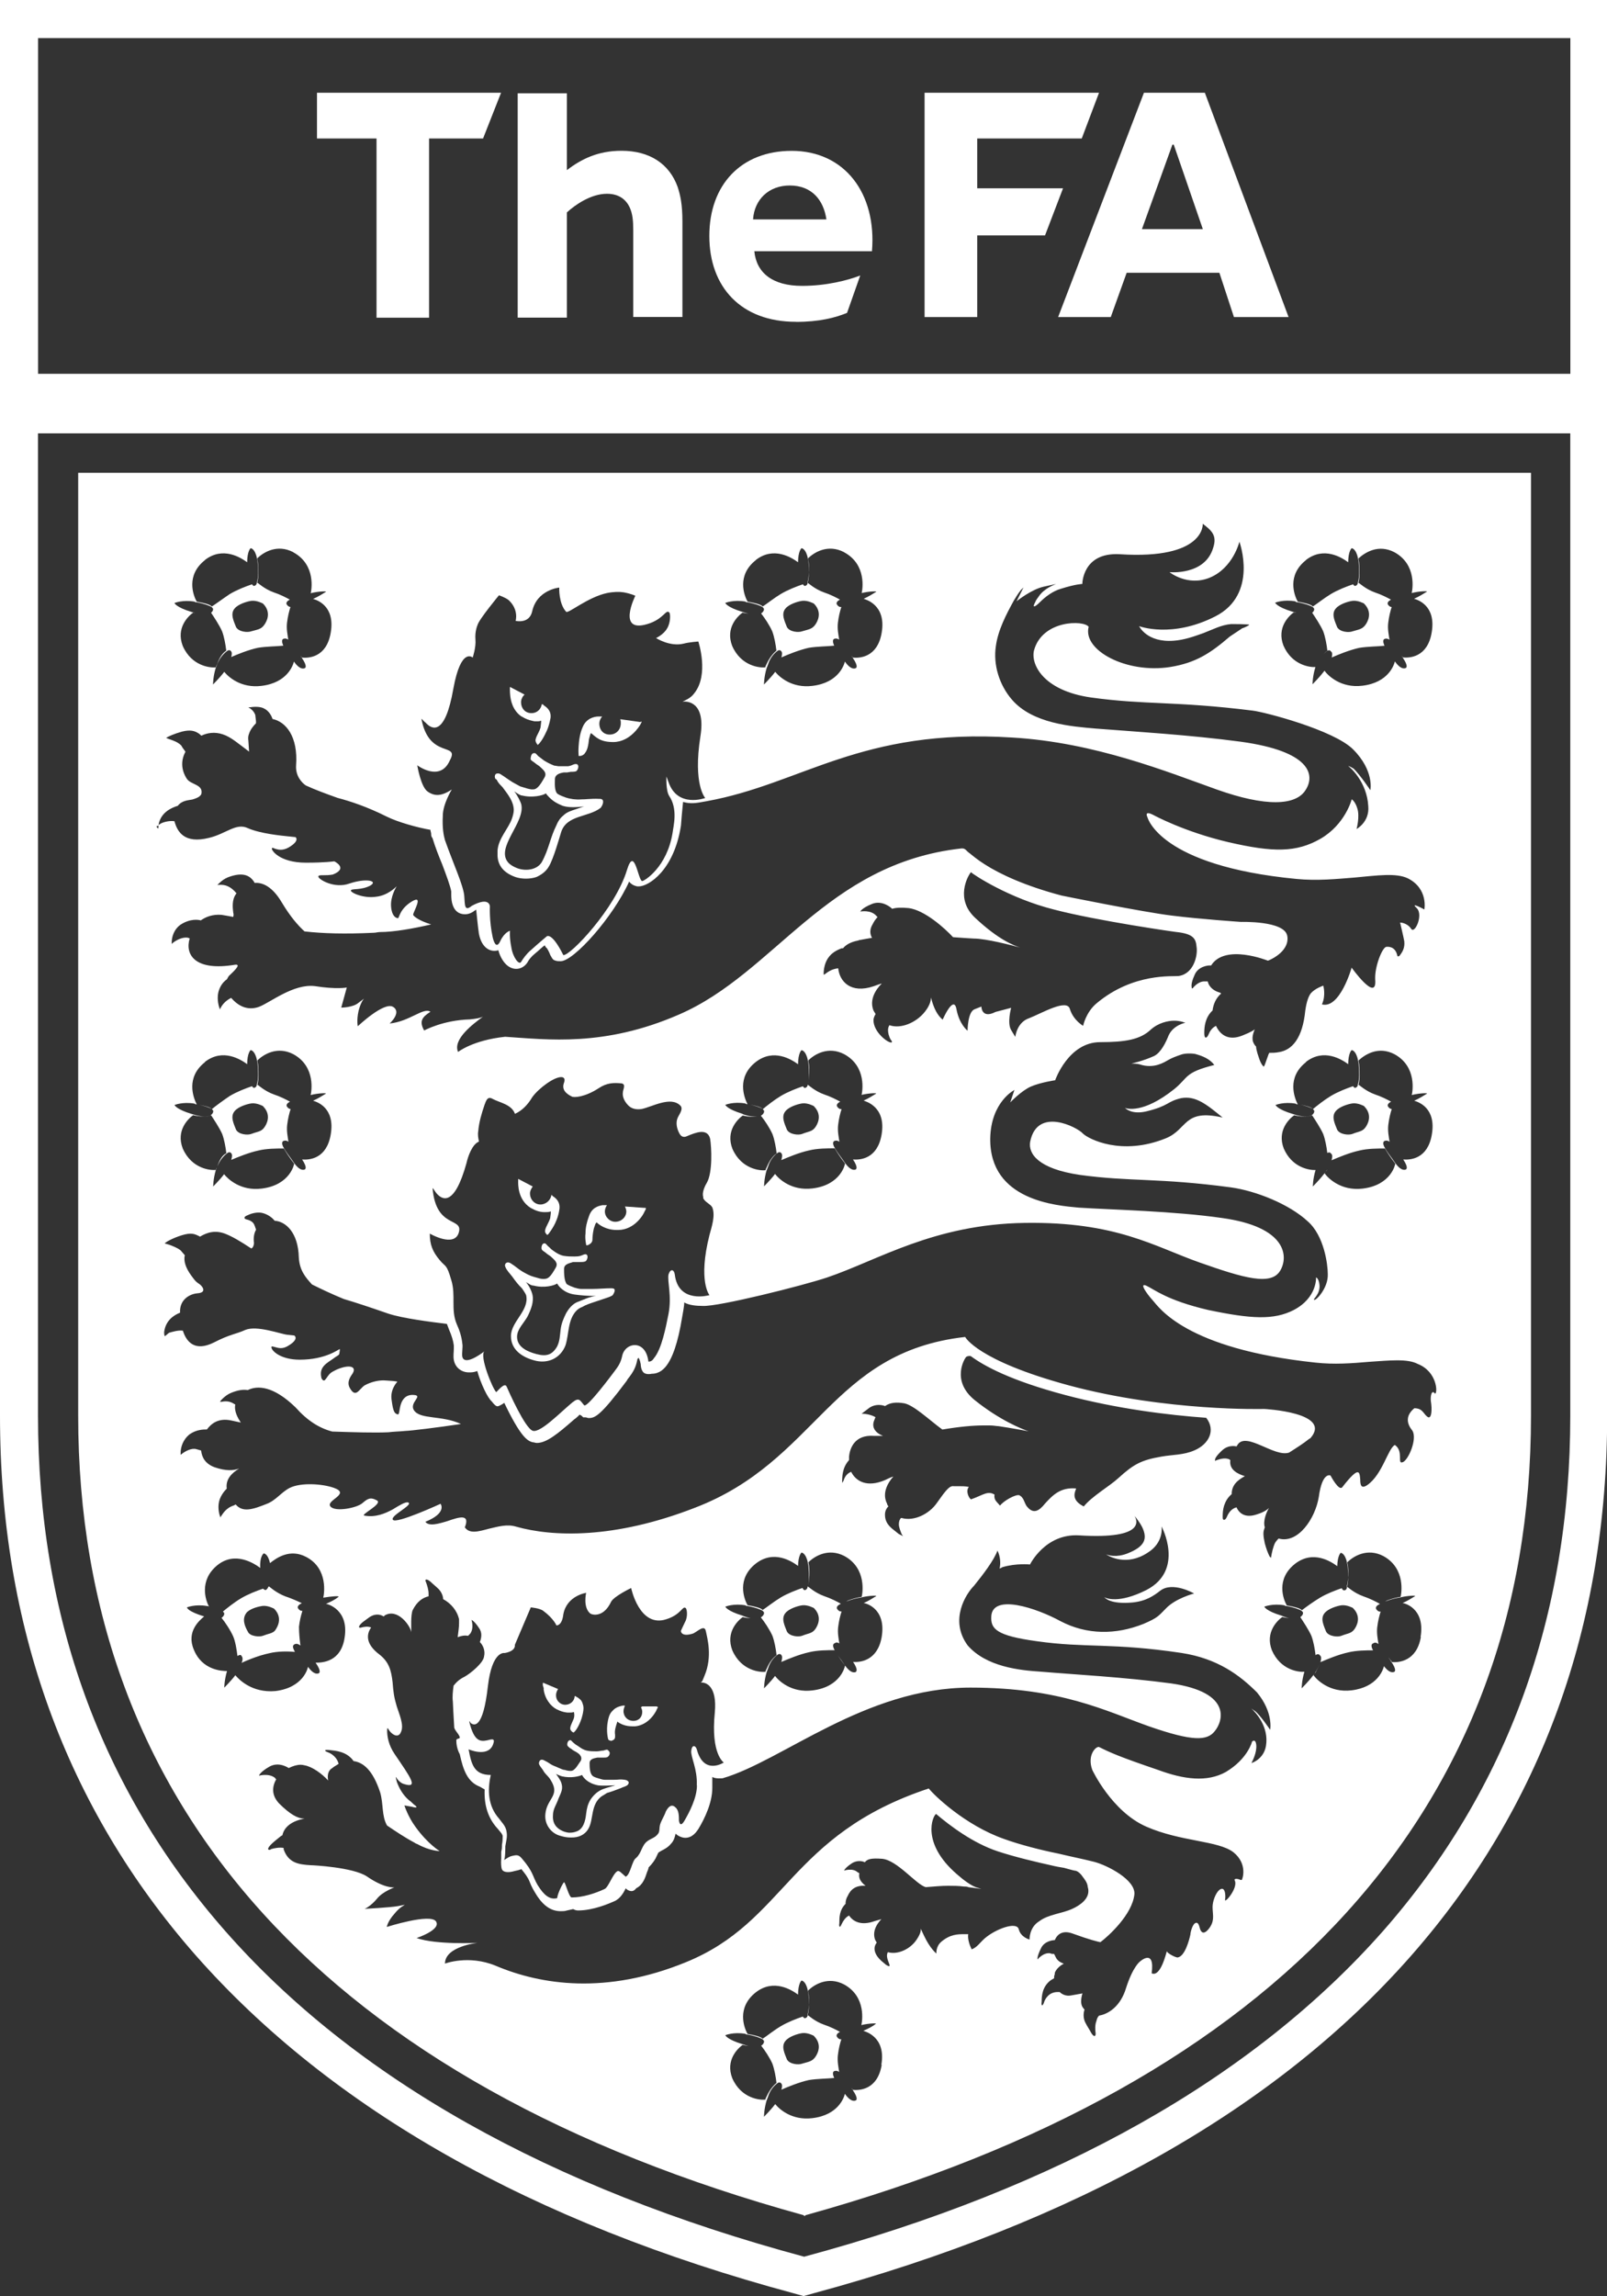 <svg xmlns="http://www.w3.org/2000/svg" id="Layer_2" data-name="Layer 2" viewBox="0 0 200 285.7"><rect x="0" y="0" width="200" height="285.7" fill="#333333" stroke="none"/><defs><style> .cls-1 { fill: #fff; } </style></defs><g id="Layer_1-2" data-name="Layer 1"><g><path class="cls-1" d="M66.06,150.3c.6.34,1.12.52,1.72.52.26,0,.52,0,.78-.09,0,.34-.09.78-.09.86-.17.52-.52,1.03-.6,1.38-.17.43.26.69.26.69l.17-.17c.17-.26,1.03-1.29,1.29-2.84.17-.78-.09-1.38-.78-1.81l-.09-.09-.09-.09c-.09.69-.69,1.21-1.38,1.21s-1.29-.6-1.29-1.38c0-.34.17-.6.34-.86l-1.64-.86-.17-.09v.34c0,.26-.09,2.24,1.55,3.27Z"></path><path class="cls-1" d="M76.14,160.29c-.86,0-1.64.09-2.5.09h-1.29c-.26,0-.6-.09-.86-.17-.26-.09-.69-.26-.95-.43-.34-.43-.34-1.38-.34-1.89,0-.6.6-.69,1.12-.86h.86c.17,0,.52,0,.69-.09.17-.09.43-.69.09-.86-.17-.09-.43.09-.69.17s-.52.09-.78.09c-.43,0-.86,0-1.38-.09-.43-.09-.86-.34-1.21-.6-.26-.17-.43-.34-.6-.52-.17-.09-.34-.43-.52-.43-.43,0-.43.69-.34.78.09.17.34.26.52.43.17.17.52.34.69.52.34.34.86.69.52,1.29-.26.43-.69,1.29-1.21,1.38-.34.09-.78,0-1.03-.09-.34-.09-.6-.17-.86-.26-.43-.17-.69-.34-1.03-.52-.69-.43-.78-.6-1.46-1.03-.52-.34-.86.09-.69.43.17.43.52.78.86,1.21.43.6.69.95,1.21,1.46,0,0,.43.6.52.86.43,1.89-1.89,3.27-1.89,5.08,0,1.64,1.29,2.58,2.84,3.01,1.72.52,3.36-.26,3.96-1.89.43-1.38.26-3.19,1.38-4.31.17-.17.43-.34.69-.43.43-.26.95-.43,1.46-.6.52-.17,1.03-.34,1.55-.52.26-.09.52-.17.78-.34.17-.26.52-.86-.09-.86ZM72.7,161.67c-.26.09-.6.26-.86.34-.6.26-1.03.78-1.38,1.38-.34.69-.6,1.29-.69,2.07-.09.69-.09,1.38-.43,2.07-.6,1.03-1.29,1.29-2.58.95-1.29-.34-2.41-.95-2.41-2.15,0-.95.86-1.72,1.29-2.5.43-.86.86-1.89.6-2.84-.09-.34-.34-.95-.78-1.46.34.17.6.43.95.43,1.29.34,2.58,0,2.93-.26.17.34.86,1.21,2.24,1.38.69.09,1.46.17,2.58.17-.69.09-1.29.34-1.46.43Z"></path><path class="cls-1" d="M77.78,150.13c.09.17.17.43.17.6,0,.69-.6,1.29-1.38,1.29-.69,0-1.29-.6-1.29-1.29,0-.26.09-.52.26-.78h-.52c-.6.09-1.38.34-1.72,1.38-.26.69-.43,1.38-.43,2.15-.09.69.09,1.38.09,1.46h.17c.43-.17.6-.43.6-.69,0-.43.09-1.21.26-1.64.09-.26.09-.34.26-.52.34.34,1.21.95,2.5.95h.17c2.07,0,3.19-1.98,3.27-2.24l.09-.17.09-.17v-.17h-.17l-2.41-.17Z"></path><polygon class="cls-1" points="46.86 39.53 53.4 39.53 53.4 17.23 60.12 17.23 62.36 11.54 39.45 11.54 39.45 11.63 39.45 17.23 46.86 17.23 46.86 39.53"></polygon><path class="cls-1" d="M70.54,26.44c1.03-.95,3.01-2.33,5-2.33,1.55,0,2.41.78,2.84,1.72.34.78.43,1.55.43,2.84v10.77h6.12v-11.89c0-2.15-.26-3.27-.6-4.31-1.03-2.84-3.45-4.48-6.98-4.48-2.93,0-5,1.03-6.8,2.41v-9.56h-6.12v27.91h6.12v-13.09Z"></path><polygon class="cls-1" points="121.62 29.29 130.06 29.29 132.3 23.43 121.62 23.43 121.62 17.23 134.63 17.23 136.78 11.54 115.07 11.54 115.07 39.45 121.62 39.45 121.62 29.29"></polygon><path class="cls-1" d="M99.05,40.05c2.93,0,4.91-.52,6.37-1.12l1.64-4.65c-1.55.6-4.22,1.29-7.24,1.29-3.7,0-5.68-1.64-5.94-4.31h14.64c.6-7.15-3.36-12.49-9.99-12.49-6.29,0-10.25,4.22-10.25,10.59s3.96,10.68,10.77,10.68ZM98.28,23.08c2.76,0,4.22,1.81,4.57,4.22h-9.13c.17-2.5,1.98-4.22,4.57-4.22Z"></path><path class="cls-1" d="M138.24,39.45l1.98-5.51h11.54l1.81,5.51h6.8l-10.42-27.91h-7.58l-10.68,27.91h6.55ZM145.91,18h.17l3.62,10.51h-7.58l3.79-10.51Z"></path><path class="cls-1" d="M0,0v176.14c0,26.18,8.18,48.75,24.38,67.18,16.8,19.04,41.77,33.25,74.42,42.03l1.21.34,1.21-.34c32.56-8.79,57.62-22.91,74.42-42.03,16.19-18.43,24.38-41.09,24.38-67.18V0H0ZM195.43,176.14c0,24.98-7.84,46.51-23.26,64.08-16.19,18.35-40.4,32.04-72.09,40.57-31.7-8.53-55.99-22.22-72.09-40.57-15.42-17.57-23.26-39.1-23.26-64.08V53.92h190.7v122.22ZM195.43,46.51H4.74V4.74h190.7v41.77Z"></path><path class="cls-1" d="M163.39,137.98c-.26-.26-.95-.43-1.89-.6.95.17,1.63.43,1.89.6Z"></path><path class="cls-1" d="M165.17,145.54c-.05.07-.09.13-.14.2,0,0-.02.03-.03.04.04-.05.08-.09.11-.12.02-.03.04-.08.06-.11Z"></path><path class="cls-1" d="M37.55,81.83c0-.09-.09-.17-.17-.26.09.09.09.17.17.26Z"></path><path class="cls-1" d="M26.87,145.56c.06-.12.08-.2.11-.3-.06.12-.11.23-.11.3Z"></path><path class="cls-1" d="M174.59,81.83c0-.09-.09-.17-.17-.26.09.09.09.17.17.26Z"></path><path class="cls-1" d="M106.12,81.83c0-.09-.09-.17-.17-.26.09.09.09.17.17.26Z"></path><path class="cls-1" d="M64.94,89.15c.12.08.24.15.37.21,0,0,.03.02.03.02.4.19.82.3,1.19.37.04,0,.09,0,.13,0,.1,0,.2,0,.3,0,.13,0,.26-.03.39-.08v.03c0,.05,0,.09,0,.15-.02.3-.08.62-.08.69-.06.2-.14.39-.22.55-.07.15-.14.28-.21.42-.08.16-.15.33-.18.49-.02.07-.02.14,0,.2.04.27.27.49.27.49l.17-.17c.09-.09.33-.39.58-.85.03-.06.07-.13.11-.21.04-.08.09-.16.12-.25.16-.3.3-.65.41-1.04h0c.06-.22.12-.43.16-.66.03-.11.05-.23.05-.34v-.03c.02-.53-.26-1.01-.83-1.36l-.09-.09-.09-.09s0,.04-.02.07l-.07-.07c-.08.63-.59,1.11-1.21,1.13-.03,0-.05,0-.09,0-.74,0-1.25-.55-1.28-1.28,0-.03,0-.06,0-.09,0-.16.03-.33.11-.48.04-.11.1-.22.19-.31,0-.02,0-.03.03-.03.03-.04.07-.09.1-.12l-1.64-.86-.09-.09v.09l-.09-.09v.43s0,.2.02.43c.05.78.31,2.08,1.45,2.84Z"></path><path class="cls-1" d="M94.92,137.98c-.26-.26-.95-.43-1.89-.6.95.17,1.63.43,1.89.6Z"></path><path class="cls-1" d="M61.81,97c.16.37.4.61.72.93.75,1,1.37,1.78,1.41,2.83,0,.32-.08.66-.21,1.05-.43,1.29-1.72,2.5-1.81,4.05,0,.09,0,.17,0,.26v.09c-.05,1.5.81,2.41,2.24,2.92.78.26,1.81.26,2.58,0,.6-.26,1.21-.69,1.55-1.29.6-.95,1.38-3.79,1.55-4.31.69-2.15,3.36-1.81,4.91-3.01.34-.43.52-1.12-.09-1.12h-.09c-.52-.03-1,0-1.48.03-.21.02-.42.03-.63.03-.28.02-.57.03-.85,0-.11,0-.22-.02-.33-.03-.3-.04-.61-.11-.93-.22-.26-.09-.69-.26-.95-.43-.43-.34-.34-1.38-.34-1.81,0-.6.6-.78,1.12-.86.1,0,.22,0,.34,0,.07,0,.15,0,.22-.03.1,0,.21-.03.29-.05.07,0,.16,0,.26,0,.16,0,.33-.03.43-.08.17-.09.43-.69.09-.86-.05-.03-.1-.03-.16-.02-.17-.02-.39.11-.61.19-.07.02-.13.03-.19.05s-.13.03-.2.03c-.1,0-.2,0-.3,0-.22,0-.45,0-.69,0-.12,0-.24,0-.35-.03s-.23-.03-.34-.05c-.43-.17-.78-.34-1.21-.6-.26-.17-.43-.34-.69-.52-.17-.09-.34-.43-.52-.43-.02,0-.03,0-.05,0-.02,0-.03,0-.03,0-.43,0-.43.69-.43.78.09.17.43.34.52.43.17.17.52.34.69.52.34.34.86.69.52,1.29-.26.43-.69,1.29-1.21,1.46-.08.02-.16.03-.23.03-.07,0-.13,0-.2,0-.2-.03-.38-.07-.52-.11-.26-.09-.6-.17-.86-.26-.34-.17-.6-.34-.95-.52-.69-.43-.86-.6-1.55-1.03-.12-.06-.22-.08-.31-.06-.34-.03-.44.37-.29.66.05.03.09.07.14.1ZM64.94,98.97c1.29.34,2.67,0,3.01-.26,0,.09.43.52.43.52.52.52,1.03.78,1.64,1.03.78.26,1.81.17,2.67.09-.34.09-.78.26-1.03.34-.52.17-1.12.34-1.55.78-.43.34-.69.78-.86,1.21-.78,1.55-.95,3.01-1.81,4.57-.6,1.03-2.15,1.21-3.27.69-.37-.16-.65-.35-.86-.55-1.79-1.89,2.16-5.07,1.55-7.37-.09-.26-.43-1.03-.86-1.55.26.17.6.43.95.52Z"></path><path class="cls-1" d="M72.01,94.06c.28.03.5-.06.67-.21.06-.06.12-.13.16-.2.03-.04.06-.09.09-.14.03-.05.05-.1.08-.16.05-.1.09-.22.12-.33.09-.34.14-.71.17-1.04.03-.12.06-.22.08-.3.06-.24.1-.36.15-.41.03-.05.03-.06.03-.06.69.6,1.21,1.12,2.76,1.12,2.15,0,3.36-2.15,3.36-2.15l.09-.17.09-.17h-.04l.04-.09-.17.09-2.41-.34h-.09s.03.06.03.09c.03.09.04.17.04.26,0,.07,0,.14,0,.21-.03.77-.61,1.34-1.38,1.34s-1.26-.55-1.29-1.29v-.09c0-.29.13-.59.28-.78.02-.03.04-.06.07-.09h-.43c-.6,0-1.55.26-1.98,1.29-.35.76-.48,1.71-.52,2.45-.03.47-.02.86,0,1.08,0,.06,0,.09,0,.09Z"></path><path class="cls-1" d="M81.83,212.32h-1.98s.03.06.04.09h-.13c.09.17.17.34.17.6,0,.32-.11.6-.31.81-.19.18-.44.29-.72.3-.03,0-.06,0-.09,0-.69,0-1.21-.52-1.21-1.21,0-.26.09-.43.17-.69h-.26c-.08.02-.16.03-.26.06-.28.07-.62.19-.91.48-.04.03-.09.08-.12.12-.18.17-.33.4-.43.71-.43,1.38-.17,2.58-.09,2.84l.09.09.26.09c.11-.03.21-.07.28-.11,0,0,0,0,0,0,.15-.09.22-.22.22-.4v-.26c-.09-.52.09-1.03.26-1.55v-.09s.04.03.07.05c.35.25.94.55,1.83.55h.34c1.4-.15,2.23-1.24,2.55-1.82,0-.02.02-.03.03-.04.04-.09.08-.16.09-.21l.09-.17.09-.17h-.13l.04-.09Z"></path><path class="cls-1" d="M77.78,221.45c-.69-.09-.69,0-1.38,0h-1.12c-.26,0-.52-.09-.78-.17-.22-.07-.55-.15-.75-.32,0,0-.02,0-.03-.03-.34-.34-.34-1.12-.34-1.55,0-.52.52-.6.95-.69h.78c.17,0,.43,0,.52-.09.17-.09.43-.52.09-.78-.03-.03-.05-.06-.09-.09-.17-.09-.43.09-.6.09-.26,0-.43.09-.78.09-.43,0-.78,0-1.21-.09s-.78-.34-1.03-.52c-.26-.17-.43-.26-.6-.43-.02,0-.04-.03-.06-.04,0,0-.02-.02-.02-.02-.03-.03-.06-.05-.09-.09-.03-.03-.04-.05-.07-.07-.06-.08-.12-.13-.2-.13-.34,0-.43.52-.34.69.03.06.08.1.14.15.09.13.3.21.38.28.17.17.43.26.69.43.07.05.14.1.21.16.04.03.08.06.1.1.18.21.28.46.12.77-.26.34-.6,1.03-1.03,1.21-.26.09-.69,0-.95-.09-.26,0-.52-.17-.78-.26-.34-.17-.43-.17-.78-.34-.34-.17-.34-.26-1.03-.6-.52-.26-.69.26-.6.52.17.34.43.6.52.78.17.34.52.6.78.95,0,0,.34.52.43.78.6,1.46-.78,1.89-.95,3.62-.17,1.38.78,2.5,1.89,2.76.42.13.83.2,1.21.2h.07c.93.03,1.72-.31,2.16-1.06.69-1.12.26-3.01,1.64-4.05.17-.09.69-.43.69-.43.6-.17,1.03-.34,1.72-.6.34-.17.52-.17.78-.34.2-.14.3-.43.09-.54-.06-.08-.17-.12-.34-.15ZM76.33,222.21c-.47.13-1.36.39-1.57.53-.52.26-.95.69-1.29,1.21-.34.6-.43,1.03-.52,1.72-.09.86-.34,1.98-1.29,2.24-.22.08-.47.12-.71.12-.06,0-.12,0-.18,0-.24-.03-.49-.09-.74-.2-.78-.34-1.29-.95-1.21-1.98,0-.78.43-1.29.69-2.07.34-.78.6-1.21.34-1.98-.09-.25-.33-.65-.65-1.07.08.03.16.07.24.1.08.03.16.08.26.11.08.03.16.06.24.08,1.12.26,2.15,0,2.5-.17.17.34.69,1.03,1.98,1.29.52.09,1.89,0,2.15,0-.05.02-.13.04-.24.08Z"></path><path class="cls-1" d="M67.65,210.15c.05.43.22,1.11.69,1.71.05.07.1.14.16.2,0,.02,0,.03.03.03.02.03.04.04.07.07.02.02.03.04.06.06.03.03.05.06.09.09.15.13.32.26.51.36.03.02.08.03.11.05h0c.34.17.7.29,1.04.34.13.03.26.03.39.03.23,0,.4,0,.62-.07.02.03.03.07.03.12h0c.03.17.05.41-.05.72l-.26.6s-.17.34-.17.6c0,.16.08.27.16.34,0,.02.02.03.03.03.08.09.18.13.22.14,0,0,.02,0,.02,0l.17-.17c.17-.17.86-1.21,1.03-2.58,0-.09.02-.17.02-.26,0-.15-.02-.28-.05-.41-.02-.07-.04-.13-.07-.2,0,0,0-.02,0-.03,0-.02-.02-.04-.03-.07-.02-.04-.03-.08-.06-.11,0,0,0,0,0,0t0,0s0-.02,0-.03c-.03-.05-.07-.09-.1-.15-.06-.07-.13-.14-.21-.19-.07-.07-.16-.13-.24-.18l-.17-.09-.09-.09s0,.05,0,.08l-.08-.08c0,.59-.49,1.09-1.16,1.11-.3,0-.57-.11-.77-.3-.03-.02-.04-.03-.05-.05-.22-.21-.34-.5-.34-.84,0-.24.08-.49.23-.73,0-.02.02-.03.03-.04l-1.64-.69-.17-.09v.04l-.09-.04v.34s.07.17.11.36c0,.02,0,.03,0,.05Z"></path><path class="cls-1" d="M100,275.62l.09.09h.09l.09-.09c59-16.37,90.27-50.73,90.27-99.48V58.83H9.73v117.31c0,48.75,31.18,83.2,90.27,99.48ZM91.13,258.57c-.86-2.24.69-3.7,1.29-4.13.27.06.52.1.75.13-.23-.05-.47-.12-.75-.22-1.98-.6-2.15-1.12-2.15-1.12,0,0,1.03-.43,2.5-.17.09.09.17.09.26.09.95.17,1.64.43,1.89.6.09.09.17.17.17.26,0,.17-.09.34-.34.52,0,0-.01,0-.02,0,.43.54,1.07,1.5,1.39,2.23.26.69.43,1.64.52,2.41-.34.26-.86.86-1.21,1.64-.09.17-.17.34-.17.43-.6.09-3.01-.09-4.13-2.67ZM100.26,251.08c-.09.09-.26,0-.34-.17,0,0,0,0,0,0,0,0,0,0,0,0-.78.26-1.89.69-2.76,1.21s-1.72,1.21-2.24,1.55c-.26-.26-.95-.43-1.89-.6-.43-.78-1.38-3.27,1.03-5.17,2.24-1.74,4.48-.29,5.26.28.01-1.41.43-1.75.43-1.75,0,0,.52,0,.78,1.21,0,.17.09.34.09.52.09,1.03.09,1.98-.09,2.5,0,.26-.17.43-.26.43ZM101.29,253.32c.86.86.69,1.81.26,2.5s-.86.69-1.72.95c-.43.17-1.55.09-1.89-.52-.26-.69-.78-1.64-.17-2.33.43-.52,1.46-.86,2.07-.95.69-.09,1.46.34,1.46.34ZM109.73,256.93c-.52,3.1-2.76,3.19-3.62,3.1.78,1.12.43,1.29.43,1.29,0,0-.52.43-1.38-.78,0,0,0-.01-.01-.02-.09.41-.78,2.64-4.04,3.03-2.56.32-4.14-1.13-4.63-1.75,0,0-.02.02-.02.03-.52.69-1.38,1.55-1.38,1.55,0,0,0-.95.34-2.07.09-.17.09-.26.17-.43.26-.86.78-1.38,1.12-1.64.17-.17.43-.17.52,0,.16.16.1.45.02.77.78-.35,2.23-.94,3.42-1.2,1.02-.17,2.29-.17,3.15-.26-.21-.47-.21-.78.03-.86.22-.07.39-.02.59.11-.09-.59-.25-1.34-.16-2.09.09-.78.26-1.46.43-1.98,0,0-.26.09-.52-.26-.26-.34.26-.6.26-.6,0,0,0,0,.09-.05-.45-.26-1.25-.66-1.99-.9-1.21-.43-1.98-1.21-2.07-1.21.17-.52.26-1.46.17-2.5,0-.17-.09-.34-.09-.52.78-.78,2.5-1.81,4.48-.78,2.81,1.53,2.26,4.65,2.16,5.06,1-.24,1.97-.24,1.8-.15-.43.34-.95.6-1.55.86.17.09,2.84.69,2.24,4.22ZM128.17,241.34s-1.12-.26-1.38-1.29-2.93,0-4.22,1.12c-.6.52-.95,1.12-1.64,1.38-.26-.52-.52-1.29-.43-1.89h-.43c-.86,0-1.81,0-2.93.95-.69.6-.6,1.46-.6,1.46,0,0-.78-.6-1.55-2.24-.15-.3-.3-.66-.4-.86.04.23-.03.72-.64,1.55-.78,1.03-2.24,1.72-3.45,1.38-.26.43,0,1.03.17,1.46.09.26.09.43-.43.09-.17-.17-.43-.34-.69-.6-.95-.95-.78-1.72-.43-2.15-.09-.09-.09-.17-.17-.26-.57-1.31.56-2.46.75-2.65-.08.02-.34.1-.84.24-1.64.6-2.67.09-3.19-.69-.52.26-.78.78-.95,1.12-.17.43-.34.34-.26-.17,0-.69,0-1.64.78-2.41,0-.06,0-.12,0-.18.03-.28.11-.55.25-.77.34-.78.95-1.38,2.24-1.29-.34-.26-.95-.78-.78-1.55-.09-.09-.17-.09-.26-.17-.6-.52-1.64-.17-1.64-.17,0,0,.09-.34,1.03-.95.6-.34,1.21-.26,1.55-.09.34-.43.86-.52,2.15-.43,1.89.17,4.22,3.19,5.43,3.53,1.12-.09,1.98-.17,2.76-.17.69,0,1.29,0,1.98.09.17,0,.43,0,.6.09.56.07,1.12.14,1.58.21-.12-.03-.25-.08-.38-.12-.78-.17-1.89-1.03-2.67-1.72-4.48-3.88-3.01-7.24-2.58-7.49,1.72,1.46,4.57,3.62,7.67,4.65,2.07.69,5,1.38,6.55,1.72.69.17,1.21.26,1.72.34,0,0,1.21.34,1.29.34.43,0,.86.52,1.03.78.26.34.52.69.6,1.12,0,.17.09.34.09.52.09,1.12-1.03,1.89-1.98,2.33-1.29.6-3.01.69-4.13,1.55-1.29.78-1.21,2.33-1.21,2.33ZM176.83,203.7c-.52,3.01-2.76,3.19-3.62,3.1,0-.09-.09-.17-.17-.26-.09-.12-.16-.23-.24-.34.05.09.1.16.15.25.09.09.09.17.17.26.78,1.12.43,1.29.43,1.29,0,0-.49.39-1.31-.69-.1.45-.82,2.62-4.03,3.01-2.76.34-4.39-1.38-4.74-1.89.04-.08.08-.13.11-.18-.07.09-.13.2-.2.27-.52.69-1.38,1.55-1.38,1.55,0,0,0-.94.34-2.06-.72.06-2.97-.2-4.05-2.68-.86-2.24.69-3.7,1.29-4.13.32.07.6.11.87.14-.28-.06-.59-.15-.95-.31-1.98-.6-2.15-1.12-2.15-1.12,0,0,1.03-.43,2.5-.17.09.09.17.09.26.09.95.17,1.64.43,1.89.6.09.09.17.17.17.26,0,.17-.09.34-.34.52.34.52,1.03,1.55,1.38,2.33.26.69.43,1.64.52,2.41.17-.17.43-.17.52,0,.26.17.17.52.09.86.78-.34,2.24-.95,3.45-1.21,1-.25,2.24-.26,3.1-.26,0,0,0,0,0,0-.26-.43-.26-.78,0-.86.25-.17.42-.09.67.08-.09-.59-.24-1.32-.16-2.06.09-.78.26-1.46.43-1.98,0,0-.26.09-.52-.26-.26-.34.26-.6.26-.6l.17-.09c-.43-.26-1.29-.69-2.07-.95-1.21-.43-1.98-1.21-2.07-1.21.17-.52.26-1.46.17-2.5,0-.17-.09-.34-.09-.52.78-.78,2.5-1.81,4.48-.78,2.84,1.55,2.24,4.74,2.15,5.08-.6.09-1.21.26-1.64.43-.11.06-.21.1-.3.14.07-.02.13-.04.21-.06.43-.17,1.03-.34,1.64-.43,1.03-.26,2.07-.26,1.89-.17-.43.26-.95.6-1.55.86.17,0,2.84.6,2.24,4.22ZM167.36,197.85c-.09.09-.26,0-.34-.17-.01-.02-.02-.05-.03-.07-.77.26-1.87.68-2.72,1.19-.86.52-1.81,1.21-2.24,1.55-.26-.26-.95-.43-1.89-.6-.43-.78-1.38-3.27,1.03-5.17,2.25-1.75,4.49-.28,5.26.29.03-1.33.43-1.66.43-1.66,0,0,.52,0,.78,1.21,0,.17.09.34.09.52.09,1.03.09,1.98-.09,2.5,0,.26-.17.43-.26.43ZM168.39,200.09c.86.86.69,1.81.26,2.5s-.86.6-1.72.95c-.43.17-1.55.09-1.89-.52-.26-.69-.78-1.64-.17-2.33.43-.52,1.46-.86,2.07-.95.69-.09,1.46.34,1.46.34ZM162.53,69.68c2.24-1.74,4.48-.29,5.26.28.01-1.41.43-1.75.43-1.75,0,0,.52,0,.78,1.21,0,.17.09.34.09.52.09,1.03.09,1.98-.09,2.5,0,.26-.17.43-.26.43-.09.09-.26,0-.34-.17-.78.26-1.89.69-2.76,1.21-.86.52-1.72,1.21-2.24,1.55-.26-.26-.95-.43-1.89-.6-.43-.78-1.38-3.27,1.03-5.17ZM169.77,75.11c.86.86.69,1.81.26,2.5s-.86.69-1.72.95c-.43.17-1.55.09-1.89-.52-.26-.69-.78-1.64-.17-2.33.43-.52,1.46-.86,2.07-.95.69-.09,1.46.34,1.46.34ZM161.24,74.85c.09.09.17.09.26.09.95.17,1.64.43,1.89.6.09.09.17.17.17.26,0,.15-.07.29-.25.44.35.52,1.03,1.54,1.37,2.31.26.69.43,1.64.52,2.41-.16.1-.32.26-.48.44.14-.15.28-.27.39-.36.17-.17.43-.17.52,0,.23.16.18.45.11.77.78-.35,2.23-.94,3.42-1.2,1.02-.17,2.29-.17,3.15-.26-.21-.47-.21-.78.03-.86.22-.07.39-.02.59.11-.09-.59-.25-1.34-.16-2.09.09-.77.26-1.46.43-1.98-.1,0-.26-.04-.43-.26-.26-.34.26-.6.26-.6l.09-.05c-.45-.26-1.25-.66-1.99-.9-1.21-.43-1.98-1.21-2.07-1.21.17-.52.17-1.46.09-2.5,0-.17-.09-.34-.09-.52.86-.78,2.5-1.81,4.48-.78,2.84,1.55,2.24,4.74,2.15,5.08,1.03-.26,2.07-.26,1.89-.17-.43.26-.95.6-1.55.86-.01,0-.02.01-.04.02.43.13,2.77.83,2.19,4.2-.52,3.1-2.76,3.19-3.62,3.1.78,1.12.43,1.29.43,1.29,0,0-.52.43-1.38-.78,0,0,0-.01-.01-.02-.09.41-.78,2.64-4.04,3.03-2.72.34-4.34-1.32-4.72-1.87-.04.05-.07.11-.11.14-.52.69-1.38,1.55-1.38,1.55,0,0,0-.95.34-2.07.01-.03.02-.05.03-.07-.77.04-2.95-.27-3.99-2.68-.86-2.24.69-3.7,1.29-4.13.12.03.22.04.34.06-.17-.04-.32-.08-.51-.14-1.98-.6-2.15-1.12-2.15-1.12,0,0,1.03-.43,2.5-.17ZM175.02,145.48s-.52.43-1.38-.78c-.52-.78-1.03-1.38-1.29-1.89-.26-.43-.26-.78,0-.86.22-.07.39-.02.59.11-.09-.59-.25-1.34-.16-2.09.09-.77.26-1.46.43-1.98-.1,0-.26-.04-.43-.26-.26-.34.26-.6.26-.6l.09-.05c-.45-.26-1.25-.66-1.99-.9-1.21-.43-1.98-1.21-2.07-1.21.17-.52.17-1.46.09-2.5,0-.17-.09-.34-.09-.52.86-.78,2.5-1.81,4.48-.78,2.84,1.55,2.24,4.74,2.15,5.08,1.03-.26,2.07-.26,1.89-.17-.43.26-.95.6-1.55.86-.01,0-.02.01-.03.02.43.13,2.77.83,2.19,4.2-.51,3.04-2.66,3.18-3.56,3.11.69,1.03.37,1.2.37,1.2ZM164.77,146.08c-.52.69-1.38,1.55-1.38,1.55,0,0,0-.94.34-2.05-.8.03-2.93-.3-3.96-2.68-.86-2.24.69-3.7,1.29-4.13,1.12.26,1.89.17,2.24,0,.34.52,1.03,1.55,1.38,2.33.25.67.42,1.59.51,2.36.16-.11.36-.09.44.05.26.17.17.52.09.86.78-.34,2.24-.95,3.45-1.21,1.03-.26,2.33-.26,3.19-.26.26.43.69,1.12,1.29,1.89,0,.09-.52,2.67-4.05,3.1-2.76.34-4.39-1.38-4.74-1.89.04-.08.08-.13.11-.18-.07.09-.13.2-.2.27ZM162.53,132.13c2.24-1.74,4.48-.29,5.26.28.01-1.41.43-1.75.43-1.75,0,0,.52,0,.78,1.21,0,.17.09.34.09.52.09,1.03.09,1.98-.09,2.5,0,.26-.17.43-.26.43-.09.09-.26,0-.34-.17-.78.26-1.89.69-2.76,1.21-.86.52-1.72,1.21-2.24,1.64.09.09.17.17.17.26,0,.17-.09.34-.34.52-.34.17-1.12.26-2.33-.17-1.98-.6-2.15-1.12-2.15-1.12,0,0,1.03-.43,2.5-.17.09.09.17.09.26.09-.43-.86-1.38-3.36,1.03-5.25ZM169.77,137.64c.86.86.69,1.81.26,2.5s-.86.6-1.72.95c-.43.17-1.55.09-1.89-.52-.26-.69-.78-1.64-.17-2.33.43-.52,1.46-.86,2.07-.95.69-.09,1.46.34,1.46.34ZM105.08,68.73c2.81,1.53,2.26,4.65,2.16,5.06,1-.24,1.97-.24,1.8-.15-.43.26-.95.6-1.55.86.17.09,2.84.69,2.24,4.22-.52,3.1-2.76,3.19-3.62,3.1.78,1.12.43,1.29.43,1.29,0,0-.52.43-1.38-.78,0,0,0-.01-.01-.02-.09.41-.78,2.64-4.04,3.03-2.56.32-4.14-1.13-4.63-1.75,0,0-.02.02-.02.03-.52.69-1.38,1.55-1.38,1.55,0,0,0-.95.34-2.07.09-.17.09-.26.17-.43.26-.86.78-1.38,1.12-1.64.17-.17.43-.17.52,0,.16.16.1.45.02.77.78-.35,2.23-.94,3.42-1.2,1.02-.17,2.29-.17,3.15-.26-.21-.47-.21-.78.03-.86.22-.07.39-.02.59.11-.09-.59-.25-1.34-.16-2.09.09-.78.26-1.46.43-1.98,0,0-.26.09-.52-.26-.26-.34.26-.6.26-.6l.09-.05c-.45-.26-1.25-.66-1.99-.9-1.21-.43-1.98-1.21-2.07-1.21.17-.52.26-1.46.17-2.5,0-.17-.09-.34-.09-.52.78-.78,2.5-1.81,4.48-.78ZM97.76,75.71c.43-.52,1.46-.86,2.07-.95.69-.09,1.46.34,1.46.34.86.86.69,1.81.26,2.5s-.86.69-1.72.95c-.43.17-1.55.09-1.89-.52-.26-.69-.78-1.64-.17-2.33ZM94.06,69.68c2.24-1.74,4.48-.29,5.26.28.01-1.41.43-1.75.43-1.75,0,0,.52,0,.78,1.21,0,.17.09.34.09.52.09,1.03.09,1.98-.09,2.5,0,.26-.17.43-.26.43-.09.09-.26,0-.34-.17-.78.26-1.89.69-2.76,1.21-.86.52-1.72,1.21-2.24,1.55-.26-.26-.95-.43-1.89-.6-.43-.78-1.38-3.27,1.03-5.17ZM92.76,74.85c.09.09.17.09.26.09.95.17,1.64.43,1.89.6.09.09.17.17.17.26,0,.17-.09.34-.34.52,0,0-.01,0-.02,0,.43.54,1.07,1.5,1.39,2.23.26.69.43,1.64.52,2.41-.34.26-.86.86-1.21,1.64-.09.17-.17.34-.17.43-.6.09-3.01-.09-4.13-2.67-.86-2.24.69-3.7,1.29-4.13.27.06.52.1.75.13-.23-.05-.47-.12-.75-.22-1.98-.6-2.15-1.12-2.15-1.12,0,0,1.03-.43,2.5-.17ZM52.45,89.49c0-.17.17.17.52.43.78.86,2.41,1.72,3.45-4.22.95-5.25,2.41-3.88,2.41-3.88,0,0,.43-1.29.34-2.24-.09-1.03.26-1.81.26-1.81.17-.69,2.67-3.7,2.67-3.7,0,0,.78.26,1.21.6,1.29,1.21.86,2.58.86,2.58,0,0,1.72.43,2.07-1.21.6-2.67,3.36-2.93,3.36-2.93,0,0-.09,1.98.86,3.01.26.26,2.67-1.81,5.08-2.33.86-.17,1.55-.17,2.07-.09.95.17,1.46.43,1.46.43,0,0-2.33,4.65,1.46,3.53,2.07-.6,2.33-1.89,2.76-1.46.17.17.17,1.29-.26,1.98-.43.78-1.38,1.21-1.38,1.21,0,0,1.72,1.12,3.45.69.6-.17,1.81-.26,1.81-.26,0,0,1.38,4.13-.52,6.46-.43.6-1.12.86-1.46,1.03.6-.09,2.93,0,2.24,4.31-.95,6.03.6,7.67.6,7.67,0,0-3.45,1.29-4.57-1.98-.09-.26-.26-.69-.26-.69,0,0-.09,1.72.34,2.41,1.12,1.64.52,3.79.43,4.57-.69,4.31-3.53,6.03-3.79,6.03-.52-.09-.95-4.48-1.89-1.38-1.46,4.82-7.06,10.68-7.92,10.59-1.46-2.93-2.07-2.33-2.07-2.33,0,0-1.03.86-1.98,1.72-.52.43-.95,1.03-1.21,1.46-.26.43-1.03-.6-1.21-1.81-.26-1.29-.17-2.07-.17-2.07,0,0-.69.17-1.21,1.29-.52,1.12-.86-.09-.95-.52-.43-1.98-.34-3.79-.34-3.79,0,0,0-1.29-2.24-.09-.95.78-.86-.09-.95-1.21-.09-1.29-1.38-4.05-2.41-6.98-.17-.6-.34-1.55-.26-3.01,0-1.46,1.12-3.27,1.12-3.27-1.29.86-2.15.86-3.01.26s-1.29-3.27-1.29-3.27c0,0,2.84,2.15,4.05-.6,1.29-2.33-2.58-.09-3.53-5.17ZM36.52,68.73c2.84,1.55,2.24,4.74,2.15,5.08,1.03-.26,2.07-.26,1.89-.17-.43.26-.95.6-1.55.86-.01,0-.02.01-.04.02.43.13,2.77.83,2.19,4.2-.52,3.1-2.76,3.19-3.62,3.1.78,1.12.43,1.29.43,1.29,0,0-.52.43-1.38-.78,0,0,0-.01-.01-.02-.09.41-.78,2.64-4.04,3.03-2.56.32-4.14-1.13-4.63-1.75,0,0-.02.02-.02.03-.52.69-1.38,1.55-1.38,1.55,0,0,0-.95.34-2.07.09-.17.09-.26.17-.43.34-.86.86-1.38,1.21-1.64.17-.17.43-.17.52,0,.15.15.1.43.03.72.8-.35,2.18-.91,3.33-1.15,1.02-.17,2.29-.17,3.15-.26-.21-.47-.21-.78.03-.86.22-.07.39-.02.59.11-.09-.59-.25-1.34-.16-2.09.09-.77.26-1.46.43-1.98-.1,0-.26-.04-.43-.26-.26-.34.26-.6.26-.6l.09-.05c-.45-.26-1.25-.66-1.99-.9-1.21-.43-1.98-1.21-2.07-1.21.17-.52.17-1.46.09-2.5,0-.17-.09-.34-.09-.52.78-.78,2.5-1.81,4.48-.78ZM29.2,75.71c.43-.52,1.46-.86,2.07-.95.69-.09,1.46.34,1.46.34.86.86.69,1.81.26,2.5s-.78.69-1.72.95c-.43.17-1.55.09-1.89-.52-.26-.69-.78-1.64-.17-2.33ZM25.5,69.68c2.24-1.74,4.48-.29,5.26.28.01-1.41.43-1.75.43-1.75,0,0,.52,0,.78,1.21,0,.17.09.34.09.52.09,1.03.09,1.98-.09,2.5,0,.26-.17.43-.26.43-.09.09-.26,0-.34-.17-.78.26-1.89.69-2.76,1.21-.78.52-1.72,1.21-2.24,1.55-.26-.26-.95-.43-1.89-.6-.43-.78-1.38-3.27,1.03-5.17ZM24.2,74.85c.09.09.17.09.26.09.95.17,1.64.43,1.89.6.09.09.17.17.17.26,0,.15-.07.29-.25.44.35.52,1.03,1.54,1.37,2.31.26.69.43,1.64.52,2.41-.43.26-.86.86-1.12,1.64-.09.17-.17.34-.17.43-.6.09-3.01-.09-4.13-2.67-.86-2.24.69-3.7,1.29-4.13.09.02.17.03.26.05-.14-.04-.28-.08-.43-.13-1.98-.6-2.15-1.12-2.15-1.12,0,0,1.03-.43,2.5-.17ZM19.72,102.7v.15c0,.26,0,.34-.26,0l.26-.15v-.03c.26-1.55,1.55-2.15,2.41-2.41.52-.69,1.38-.69,1.81-.78.26-.09.95-.26,1.12-.69.26-1.21-1.29-1.12-1.81-1.89-.78-1.21-.69-2.41-.17-3.36-.09-.17-.34-.43-.52-.78-.43-.43-.95-.6-1.46-.78,0,0-.26-.09-.43-.17.26-.17,1.03-.52,1.98-.78,1.03-.26,1.55-.09,1.98.17.17.09.34.26.43.34.69-.34,1.64-.52,2.67-.17,1.03.34,1.89,1.12,3.27,2.15l-.09-1.38s-.09-.43.09-.86c.17-.52.52-.95.86-1.29v-.26l-.09-.78c-.17-.43-.43-.69-.86-.95h.26c.52-.09,1.29-.09,1.72.17.52.26.86.78,1.03,1.29,1.64.34,3.19,2.15,2.93,5.77-.09,1.29.69,2.15,1.21,2.5,1.12.52,2.5,1.03,3.96,1.55,1.64.43,3.7,1.12,6.12,2.33,1.38.69,3.88,1.38,5.43,1.64,0,.17.09.34.09.52v.09c0,.17.09.34.17.43.34,1.12.78,2.24,1.21,3.27.52,1.38,1.03,2.76,1.12,3.36v.43c0,.6.09,2.41,1.72,2.41.52,0,.95-.26,1.29-.52,0,0,.09,0,.09-.09.09.78.17,1.81.34,3.01.34,1.81,1.38,2.15,1.89,2.15.17,0,.34,0,.52-.09.34,1.21,1.12,2.33,2.24,2.33.52,0,1.03-.26,1.38-.78.17-.34.52-.78.95-1.12.43-.34.86-.78,1.21-1.03,0,0,.17.34.26.34.17.26.34.6.43.86.17.26.26.6.6.69.26.09.43.09.69.09,1.64,0,6.55-5.51,8.53-9.91.26.34.6.52,1.03.6h.17c1.21,0,4.39-1.98,5.25-7.58,0-.09.17-2.15.26-2.93.95.26,1.55.17,2.93-.09,11.89-2.15,19.12-9.13,38.07-7.92,10.25.6,19.38,4.31,25.41,6.46s9.91,2.07,11.11,0c1.12-1.81.6-4.74-8.1-5.94-6.37-.86-13.7-1.29-18.09-1.64-2.93-.26-7.84-.6-10.42-3.62-1.55-1.81-2.33-4.31-1.98-6.63.26-1.98,1.29-3.96,2.24-5.68.26-.43.52-.86.86-1.29.09-.09.26-.26.34-.34l-.86,1.72s1.81-1.46,3.36-1.81l1.55-.34c-.17.09-1.46.52-2.15,1.55-.17.26-.34.43-.43.69-.43.78-.09.69.6,0,.69-.69,1.64-1.38,2.58-1.64,1.89-.6,2.67-.6,2.67-.6,0,0,0-3.96,4.65-3.7,10.68.69,10.34-3.79,10.34-3.79,1.12.86,1.81,1.46,1.29,3.01-1.03,3.45-5.43,3.01-5.43,3.01,0,0,2.24,1.81,5,.69,2.93-1.21,3.7-4.48,3.7-4.48,0,0,2.41,6.55-3.01,9.3-5.43,2.76-9.47,1.21-9.47,1.21,0,0,.95,2.07,4.31,1.81,1.29-.09,2.5-.52,3.7-.95,1.12-.43,2.24-1.03,3.45-1.12.17,0,2.24,0,2.24.09s-.78.43-.86.43c-.52.34-1.03.69-1.55,1.03-2.41,2.07-4.22,3.27-7.41,3.79-5.43.86-10.94-2.07-10.16-5-.6-.86-5.77-.86-6.8,2.93-.43,1.72,1.12,5,7.06,5.86,6.8.95,10.51.43,20.16,1.64,1.46.17,10.08,2.41,12.49,4.82,2.67,2.67,2.15,5.08,2.15,5.08,0,0-1.21-1.81-2.07-2.67-.26-.17-.6-.34-.69-.34.26.17,2.33,1.98,2.5,5,.17,1.98-1.46,2.84-1.46,2.84,0,0,.43-1.55.09-2.58-.26-.86-.69-1.12-.69-1.12,0,0-.78,3.1-3.88,4.91-3.01,1.72-5.86,1.72-11.46.43-5.51-1.29-9.3-3.36-9.3-3.36-1.29-.69-.78.26-.78.26,0,0,1.46,6.03,18.52,7.67,2.58.26,5.08,0,7.24-.17,2.84-.26,5.17-.6,6.63.09,2.58,1.29,2.07,3.88,2.07,3.88,0,0-1.89-1.03-.95-.17.86.86-.26,3.27-.69,2.58-.52-.78-1.38-.78-1.38-.78,0,0,.43,1.81.52,2.33.09.86-.26,1.38-.6,1.81-.09.09-.26.09-.26,0-.26-1.29-1.29-1.12-1.38-1.12-.52.09-1.46,2.5-1.38,4.05.26,3.01-2.93-1.46-2.93-1.46,0,0-1.46,5.17-3.7,4.57.52-1.12.17-2.33.17-2.33,0,0-1.03.34-1.55.95-.26.34-.52.95-.69,2.15-.34,3.45-1.64,4.91-3.27,5.17-.43.09-.86.09-1.21.09l-.09.17-.43,1.21c-.09.26-.17.34-.17.34,0,0-.26-.17-.52-.86l-.26-.78c-.09-.34-.17-.6-.17-.86-.09-.09-.17-.17-.26-.34-.43-.69,0-1.55.09-1.81-.09.09-.43.34-1.55.78-1.72.69-2.76-.09-3.27-1.21-.52.26-.78.69-.95,1.12-.09.17-.17.34-.34.34-.09,0-.17-.17-.17-.52v-.09c0-.69.09-1.89,1.03-2.76.09-.78.43-1.55,1.03-2.07,0,0,.09-.09-.17-.17-.6-.17-1.29-.6-1.46-1.38h-.43c-.78,0-1.38.78-1.38.78l-.09.09h-.09v-.09c0-.09-.17-.43.34-1.55.43-1.12,1.72-1.21,1.81-1.21h.26c1.72-2.76,7.06-.6,7.06-.6.09,0,.78-.34,1.12-.6,1.46-1.03,1.38-2.15,1.29-2.5-.34-1.89-5.77-1.72-5.77-1.72,0,0-5-.34-8.53-.78-3.62-.43-13.78-2.5-13.78-2.5-4.57-1.21-7.67-2.67-9.56-3.88-.95-.6-1.55-1.12-1.98-1.46-.26-.17-.43-.52-.78-.52h-.17c-16.88,1.89-23.17,15.5-35.14,20.67-9.3,4.05-16.37,3.1-21.62,2.76-4.05.43-5.86,1.89-5.86,1.89-.69-1.55,1.81-3.45,3.1-4.39-.34.17-.86.26-1.64.34-3.36.09-5.68,1.38-5.68,1.38-.69-1.21-.17-1.72.78-2.33-.86-.6-2.58,1.21-5.08,1.46,0,0,1.55-1.38.43-2.07-1.12-.69-4.39,2.41-4.39,2.41,0,0-.17-.69.09-1.89.26-1.03.6-1.46.69-1.55l-.69.52c-.69.6-2.15.6-2.15.6l.69-2.5s-1.21.26-3.96-.17c-2.67-.34-5.6,2.07-6.98,2.58-1.21.43-2.41.09-3.45-1.12-.86.43-1.21,1.03-1.38,1.38v.09s-.29-.63-.29-1.46c0-.28.03-.57.12-.87.17-.52.43-1.03,1.03-1.46.09-.17.17-.34.26-.43.34-.34,1.64-1.46.78-1.38-5.08.86-6.29-1.29-5.68-3.27l-.26-.09c-.6-.09-1.38.26-1.89.69l-.09.09v-.17c0-.69.26-1.64,1.12-2.24,1.21-.78,2.24-.6,2.5-.52.6-.43,1.46-.78,2.58-.69.52.09,1.03.17,1.46.26,0-.09.09-.26,0-.52-.09-.69-.17-1.64.34-2.33,0,0,0-.09.09-.09-.09-.09-.17-.09-.17-.17-.43-.43-1.03-1.03-2.24-.86l.17-.17c.34-.34.69-.6,1.12-.78,1.55-.6,2.58-.43,3.19.43.09.09.09.17.17.26,1.03-.09,2.24.52,3.36,2.41,1.03,1.72,1.98,2.84,2.84,3.62,2.24.26,5,.34,8.61.17.26,0,.52-.09.78-.09,1.72,0,4.13-.43,6.37-.95-1.46-.43-2.24-1.03-2.24-1.21,0-.34,1.38-2.58-.17-1.64-1.55.95-1.55,2.07-1.72,2.07-.26,0-.78-.26-.86-1.46-.09-1.21.6-2.33.69-2.5-.17.17-1.12,1.12-2.5,1.29-1.64.26-3.27-.52-3.19-.78s1.29,0,2.41-.6c1.03-.6-.52-.95-2.58-.26-1.89.69-3.88-.52-3.88-.86,0-.17.26-.17.6-.17s.78,0,1.21-.09c1.98-.78.17-1.64.17-1.64,0,0-1.12.17-3.53.17-3.36,0-4.39-1.64-4.22-1.81.09-.09.17,0,.43.09.34.09.86.26,1.64-.17,1.46-.86.86-1.29.86-1.29l-.86-.09c-.86-.09-3.53-.34-5.08-1.03-1.46-.69-2.67.69-4.82,1.21-3.1.78-3.96-.78-4.31-2.07-.6-.09-1.29.09-1.64.26l-.34.2ZM123.86,125.93c-1.72.86-1.72-.69-1.72-.69l-.86.34c-.86.34-.86,2.67-.86,2.67,0,0-1.03-.78-1.38-2.67-.34-1.89-1.72,1.29-1.72,1.29-.95-.78-1.29-2.15-1.46-2.76,0,.34-.09.95-.78,1.81-1.03,1.29-2.93,2.15-4.39,1.64-.09.17-.17.34-.17.6,0,.34.09.78.34,1.21,0,0,.26.26.09.34-.43.09-2.24-1.29-2.24-2.76,0-.34.17-.6.26-.78-.09-.17-.17-.26-.26-.43-.69-1.72.86-3.19,1.03-3.36-.09,0-.34.09-1.03.34-2.84.95-4.22-.6-4.39-2.24-.86.09-1.38.52-1.72.78h-.09s-.09-1.29.69-2.24c.34-.43.86-.78,1.55-1.03h.17c.34-.43.95-.78,1.81-.95.09,0,.17-.09.34-.09.43-.09.95-.17,1.46-.26-.26-.43-.34-1.03.09-1.72.17-.34.34-.6.6-.86l-.17-.17c-.69-.78-1.98-.52-1.98-.52,0,0,.17-.43,1.46-.95,1.29-.52,2.41.52,2.41.52l.09.09c.52-.17,1.21-.17,2.07-.09,1.98.26,4.48,2.5,5.51,3.62,1.21.09,2.5.17,2.58.17,1.55,0,4.82.86,5.77,1.12-.78-.26-2.67-.95-5.6-3.7-2.5-2.33-.95-5.17-.52-5.68.34.34,4.82,3.27,10.34,4.65,5.25,1.38,15.33,2.84,15.59,2.84,1.81.26,2.07.86,2.15,1.81.17,1.03-.34,3.36-2.24,3.62-.69.09-5.6-.43-10.16,3.36-1.38,1.12-1.72,2.84-1.72,2.84,0,0-1.21-.69-1.64-2.07-.34-1.38-3.53.52-5.08,1.12-1.55.52-1.72,2.33-1.72,2.33l-.52-.86c-.52-.86,0-2.76,0-2.76l-1.98.52ZM106.55,145.48s-.52.43-1.38-.78c-.52-.78-1.03-1.38-1.29-1.89-.26-.43-.26-.78,0-.86.22-.07.39-.02.59.11-.09-.59-.25-1.34-.16-2.09.09-.78.26-1.46.43-1.98,0,0-.26.09-.52-.26-.26-.34.26-.6.26-.6l.09-.05c-.45-.26-1.25-.66-1.99-.9-1.21-.43-1.98-1.21-2.07-1.21.17-.52.26-1.46.17-2.5,0-.17-.09-.34-.09-.52.78-.78,2.5-1.81,4.48-.78,2.81,1.53,2.26,4.65,2.16,5.06,1-.24,1.97-.24,1.8-.15-.43.26-.95.6-1.55.86.17.09,2.84.69,2.24,4.22-.51,3.04-2.66,3.18-3.56,3.11.69,1.03.37,1.2.37,1.2ZM92.42,138.59c-1.98-.6-2.15-1.12-2.15-1.12,0,0,1.03-.43,2.5-.17.09.09.17.09.26.09-.43-.86-1.38-3.36,1.03-5.25,2.24-1.74,4.48-.29,5.26.28.01-1.41.43-1.75.43-1.75,0,0,.52,0,.78,1.21,0,.17.09.34.09.52.09,1.03.09,1.98-.09,2.5,0,.26-.17.43-.26.43-.09.09-.26,0-.34-.17-.78.26-1.89.69-2.76,1.21-.86.52-1.72,1.21-2.24,1.64.09.09.17.17.17.26,0,.17-.09.34-.34.52-.02,0-.05.01-.07.02.43.52,1.11,1.54,1.45,2.31.26.69.43,1.64.52,2.41-.34.17-.86.78-1.21,1.64-.09.17-.17.34-.17.43-.6.09-3.01-.09-4.13-2.67-.86-2.24.69-3.7,1.29-4.13.83.19,1.47.19,1.89.11-.43.06-1.02.03-1.89-.28ZM101.29,137.64c.86.86.69,1.81.26,2.5s-.86.6-1.72.95c-.43.17-1.55.09-1.89-.52-.26-.69-.78-1.64-.17-2.33.43-.52,1.46-.86,2.07-.95.69-.09,1.46.34,1.46.34ZM95.43,145.56c.09-.17.09-.26.17-.43.26-.86.78-1.38,1.12-1.64.17-.17.43-.17.52,0,.17.17.09.52,0,.86.78-.34,2.24-.95,3.45-1.21,1.03-.26,2.33-.26,3.19-.26.26.43.69,1.12,1.29,1.89,0,.09-.52,2.67-4.05,3.1-2.62.33-4.21-1.2-4.66-1.8-.52.69-1.37,1.54-1.37,1.54,0,0,0-.95.34-2.07ZM88.29,161.15s-3.88,1.12-4.31-2.58c-.09-.6-.52-.78-.78,0-.17.86.43,2.67,0,4.91-.34,1.72-.86,4.39-1.81,5.51-.17.26-.34.43-.69.43-.34-2.84-2.93-2.41-3.27-.69-.17.78-.43,1.21-.95,1.89-.26.34-3.45,4.65-3.79,4.22-.52-.6-.6-1.03-1.46-.34-1.55,1.29-3.96,3.79-4.91,3.53-.95-.26-3.01-4.91-3.27-5.51-.26-.6-1.21.69-1.29.69-.43-.34-2.15-4.57-1.46-5.08-.78.6-2.5,1.72-2.76.69-.09-.43.09-1.21,0-1.64-.09-.86-.34-1.64-.69-2.41-.78-1.81-.09-3.62-.69-5.51-.6-2.07-.69-1.55-1.46-2.5-.86-1.03-1.21-1.89-1.21-3.27,0,0,3.1,1.81,3.62-.17.52-1.89-2.84-.43-3.27-5.43,0-.17.17.17.43.52.69.86,2.24,1.89,3.79-3.7.17-.78.69-2.33,1.55-2.67-.09-.43-.17-.86-.09-1.29.09-1.12.43-2.24.78-3.27.17-.43.34-1.12.95-.78.95.52,2.41.69,2.84,1.89.95-.43,1.64-1.21,2.15-2.07.43-.6,1.12-1.21,1.72-1.64,1.55-1.12,2.58-1.12,2.24-.17-.34.86.26,1.38.95,1.72.26.17,1.64.09,3.36-1.03,1.03-.69,1.89-.69,2.84-.6.6.09.17.78.17,1.12-.09.6.26,1.21.69,1.64s1.03.52,1.64.43c1.29-.26,3.62-1.64,4.82-.43.43.43-.17,1.12-.34,1.55-.26.6-.09,1.38.26,1.98.26.43.6.43.95.26,1.03-.43,2.5-1.03,2.84.34.17,1.03.34,4.22-.43,5.51-.26.43-.6,1.21-.43,1.72v.17c.26.52.86.69,1.12,1.12.43,1.03-.09,2.5-.34,3.45-1.46,5.77,0,7.49,0,7.49ZM37.98,145.48s-.52.43-1.38-.78c-.52-.78-1.03-1.38-1.29-1.89-.26-.43-.26-.78,0-.86.22-.07.39-.02.59.11-.09-.59-.25-1.34-.16-2.09.09-.77.26-1.46.43-1.98-.1,0-.26-.04-.43-.26-.26-.34.26-.6.26-.6l.09-.05c-.45-.26-1.25-.66-1.99-.9-1.21-.43-1.98-1.21-2.07-1.21.17-.52.17-1.46.09-2.5,0-.17-.09-.34-.09-.52.78-.78,2.5-1.81,4.48-.78,2.84,1.55,2.24,4.74,2.15,5.08,1.03-.26,2.07-.26,1.89-.17-.43.26-.95.6-1.55.86-.01,0-.02.01-.03.02.43.13,2.77.83,2.19,4.2-.51,3.04-2.66,3.18-3.56,3.11.69,1.03.37,1.2.37,1.2ZM22.74,142.89c-.86-2.24.69-3.7,1.29-4.13,1.12.26,1.89.17,2.24,0,.34.52,1.03,1.55,1.38,2.33.26.69.43,1.64.52,2.41-.43.17-.86.78-1.12,1.64.34-.86.86-1.38,1.21-1.64.17-.17.43-.17.52,0,.16.16.09.49,0,.82.79-.34,2.2-.91,3.35-1.16,1.03-.26,2.33-.26,3.19-.26.26.43.69,1.12,1.29,1.89,0,.09-.52,2.67-4.05,3.1-2.6.33-4.2-1.19-4.67-1.79-.52.69-1.36,1.53-1.36,1.53,0,0,0-.95.34-2.07-.6.09-3.01-.09-4.13-2.67ZM25.5,132.13c2.24-1.74,4.48-.29,5.26.28.01-1.41.43-1.75.43-1.75,0,0,.52,0,.78,1.21,0,.17.09.34.09.52.09,1.03.09,1.98-.09,2.5,0,.26-.17.43-.26.43-.09.09-.26,0-.34-.17-.78.26-1.89.69-2.76,1.21-.78.52-1.72,1.21-2.24,1.64-.26-.26-.95-.43-1.89-.6.95.17,1.63.43,1.89.6.09.09.17.17.17.26,0,.17-.09.34-.34.52-.34.17-1.03.26-2.33-.17-1.98-.6-2.15-1.12-2.15-1.12,0,0,1.03-.43,2.5-.17.09.09.17.09.26.09h0c-.43-.86-1.38-3.36,1.03-5.25ZM32.73,137.64c.86.86.69,1.81.26,2.5s-.78.6-1.72.95c-.43.17-1.55.09-1.89-.52-.26-.69-.78-1.64-.17-2.33.43-.52,1.46-.86,2.07-.95.69-.09,1.46.34,1.46.34ZM22.48,180.96v-.17c0-.69.26-1.64,1.12-2.33.86-.6,1.72-.6,2.15-.6.52-.69,1.38-1.46,3.01-1.12.43.09.78.17,1.21.26-.34-.52-.86-1.38-.69-2.24-.43-.26-.86-.52-1.72-.34h-.17s0-.09.26-.34c.34-.34.69-.6,1.12-.78.86-.34,1.46-.43,2.07-.34,1.21-.6,3.19-.52,5.94,2.15,1.46,1.64,2.93,2.58,4.57,3.01,2.67.09,5.25.17,6.98.09.69-.09,1.38-.09,2.15-.17.52,0,4.05-.43,6.89-.86-2.41-1.12-5.08-.52-5.86-1.72-.6-.95,1.21-1.81,0-1.89-1.03-.09-1.46.6-1.64,1.21s-.17,1.21-.34,1.21c-.43-.09-.6-.34-.78-1.72-.26-1.38.69-2.33.69-2.33,0,0,.17-.09-1.38-.17-.86-.09-1.89.17-2.67.6-.69.43-1.12,1.72-1.89.26-.26-.52-.09-1.03.26-1.55.78-1.03-.17-1.38-1.81-.69-.34.17-.78.34-1.03.69-.17.17-.43.69-.6.69s-.34-.26-.34-.43c-.26-1.29.69-1.72,1.55-2.33.17-.17.6-.34.69-.52,0-.09.17-.78,0-.6-.09,0-1.72,1.29-4.91,1.29-2.41,0-3.53-1.12-3.53-1.55,0-.17.17-.09.52,0,.34.09.86.26,1.55-.17,1.46-.86.78-1.29.78-1.29l-.86-.09c-.86-.09-3.79-1.21-5.25-.6-1.12.52-1.89.52-3.88,1.55-2.41,1.21-3.45-.09-3.88-1.46-.6-.09-1.38.17-1.72.26l-.52.43s-.09-.09-.09-.43v-.09c.17-1.38,1.12-2.07,1.98-2.41-.09-1.64,1.21-2.33,2.15-2.41,1.29-.09.6-.95.17-1.21s-.69-.69-.95-1.03c-.69-.95-.95-1.81-.78-2.5l-.52-.6c-.43-.34-.95-.52-1.38-.69-.26-.09-.6-.17-.6-.17.09-.17,1.03-.69,2.15-1.03,1.12-.34,1.55-.17,2.07.09.09,0,.09.09.17.09.86-.52,1.89-.86,3.19-.34.86.34,1.89.95,3.19,1.81.26-.09.34-.52.34-.69-.09-.6,0-1.21.26-1.64-.09-.26-.17-.52-.26-.69-.17-.34-.6-.52-.95-.6-.34-.09-.34-.34.17-.52.52-.26,1.29-.43,1.89-.26s1.12.52,1.46.95c1.38.09,2.93,1.46,3.01,4.57.09,1.64.86,2.5,1.64,3.36,1.21.6,2.5,1.21,3.96,1.81,1.46.43,3.27,1.03,5.51,1.81,1.81.6,5.25,1.03,7.32,1.29.09.26.17.43.26.69.34.78.52,1.38.6,1.98v.43c0,.43-.09.86,0,1.38.17.95.95,1.55,1.89,1.55.26,0,.6,0,1.03-.17.43,1.55,1.29,3.36,1.81,3.79,0,0,.43.6.69.6s.86-.43.86-.43c.99,2.07,1.71,3.26,2.25,3.94.55.69.94.88,1.28.96.17,0,.34.09.52.09,1.21,0,2.58-1.12,4.65-2.93.26-.17.52-.43.69-.6.09.09.17.09.26.17.09.09.17.17.17.17h.26c.17,0,.26.09.43.09.78,0,1.46-.26,4.74-4.65l.09-.17c.69-.86,1.03-1.46,1.21-2.41,0-.17.17-.26.17-.26,0,0,.17.26.26.78,0,0,0,.69.34,1.03s1.03.17,1.03.17c1.03,0,1.55-.69,1.72-.86.86-1.03,1.55-3.01,2.07-6.2.09-.52.26-1.38.26-1.81.6.34,1.46.43,2.33.43,1.98.09,12.32-2.5,15.42-3.53,6.37-2.15,13.26-6.63,24.63-6.8,11.37-.17,16.11,2.93,21.71,4.91,5.6,1.98,8.96,2.93,10.08,1.03,1.03-1.72.86-5.43-7.24-6.55-5.94-.86-13.78-1.03-17.83-1.29-2.76-.26-11.11-.86-11.02-8.61.09-4.57,3.01-6.03,3.01-6.03l-.52,1.55s1.38-1.46,2.58-1.98c1.21-.52,3.01-.78,3.01-.78,0,0,1.64-4.74,5.6-4.74,3.19,0,5-.34,6.29-1.55.95-.86,2.15-1.12,2.93-1.12s1.38.26,1.38.26c0,0-1.46.26-2.07,1.55-.34.86-.95,2.15-1.81,2.58-1.29.6-2.84.95-2.84.95.26,0,.69,0,1.03.09,1.29.43,2.41.17,3.53-.52.43-.26,1.12-.52,1.64-.69.43-.17,1.29-.17,1.72-.09.95.26,1.81.6,2.41,1.38-3.79.95-3.19,1.55-5,3.01-3.88,3.1-5.94,2.41-6.12,2.33.09.09.86.86,2.67.43,2.84-.69,2.5-1.21,4.31-1.64,1.81-.34,3.19.78,5.17,2.41-4.91-1.12-4.31,1.46-7.06,2.58-5.51,2.24-9.65.09-10.34-.6-.69-.78-5.68-3.36-6.55,1.03-.26,1.46.95,3.36,6.2,4.13,6.29.86,9.73.34,18.78,1.55,3.1.43,7.24,2.07,9.56,4.22,2.07,1.81,2.5,5.43,2.5,6.55.09,1.81-1.64,3.53-1.72,3.19-.09-.09.78-.69.69-1.81-.09-.86-.43-.95-.43-.95,0,0,.17,2.5-2.76,4.05-2.5,1.29-5.34,1.12-10.68,0-5.17-1.21-6.72-2.58-7.67-3.01s0,.95.78,1.81c.78.86,4.05,6.03,20.24,7.75,2.33.26,4.57.09,6.63-.09,2.58-.17,4.82-.43,6.12.26,2.41.95,2.5,3.62,2.15,3.7-.43-.6-.6.34-.52.95.17,1.03.09,2.15-.34,1.98-.6-.34-.6-1.12-1.72-1.12-1.03.86-1.03,1.81-.26,2.76.69,1.03-.52,3.79-1.21,3.96-.69.26.17-1.38-.95-2.15-.86.43-1.55,3.7-3.45,5-.78.52-.86-.09-.86-.69-.09-.95-.09-1.81-2.24.95-.43.52-1.46-1.46-1.46-1.46,0,0-1.03-.52-1.46,2.67-.43,2.67-2.58,5.86-5,5.17-.09.09-.26.26-.43.52-.26.52-.43,1.29-.52,1.89l-.17-.17c-.26-.52-.43-1.03-.6-1.64-.09-.43-.17-.86-.17-1.21s.09-.52.17-.78c-.26-.86.26-1.98.52-2.41-.17.17-.6.52-1.46.78-1.46.52-2.24-.09-2.58-.86-.69.17-1.03.78-1.21,1.21-.09.17-.17.34-.34.34s-.17-.17-.17-.43c0-.34.02-.82.17-1.31.16-.5.43-1.02.95-1.45,0-1.12.69-1.72,1.64-2.24-.86-.26-1.98-.78-1.81-1.98l-.09-.09c-.69-.34-1.55.09-1.64.09l-.17.09v-.17c0-.09.09-.43.95-1.21.6-.52,1.29-.52,1.72-.43.09-.09.09-.17.17-.26,1.12-1.55,4.57,1.64,6.37,1.03.95-.6,1.89-1.21,2.41-1.64l.26-.17c2.76-3.19-5.77-3.62-5.77-3.62,0,0-12.14.34-24.29-2.93-11.46-3.1-12.92-6.03-12.92-6.03-16.8,1.89-18.35,15.42-33.68,21.27-9.99,3.88-17.66,3.62-22.22,2.33-1.12-.34-2.24,0-3.36.26-1.29.34-2.41.69-3.01-.17.69-1.72-.69-1.29-2.15-.78-1.12.34-2.33.69-2.76.09,2.76-1.12,1.89-2.24,1.89-2.24,0,0-5.6,2.58-5.94,1.98-.34-.52,2.67-1.89,1.89-2.15-.34-.09-1.03.34-1.89.86-.95.52-2.15,1.03-3.53.78-.6-.09,2.33-1.46,1.55-1.89-.78-.43-1.12-.26-1.81.34s-3.36,1.12-3.96.43c-.69-.78,2.58-1.55.43-2.33-1.46-.52-4.13-.69-5.51,0-1.03.52-1.72,1.55-2.84,1.98-1.72.69-3.01,1.12-3.88.09q-.09,0-.17.09c-1.12.34-1.46,1.12-1.72,1.46v.09s-.26-.56-.26-1.31c0-.32.04-.66.17-1.02.17-.43.43-.86.86-1.29-.17-1.21.69-1.98,1.55-2.5-.69.26-1.64.34-3.1-.17-1.12-.43-1.55-1.21-1.64-2.07l-.6-.17c-.6-.17-1.38.26-1.81.6-.09.09-.17.09-.17.09ZM130.06,187.08c-.69.86-1.46,1.46-2.33.26-.26-.43-.34-1.03-.86-1.29-.43-.17-1.98.69-2.41,1.29-.43-.52-.78-.69-.69-1.38-.86-.52-1.46.09-2.93.6-.26-.17-.69-1.03-.26-1.55-.43-.09-.86-.09-1.21-.09h-.69c-.52-.09-1.03.6-2.07,2.07-.95,1.38-2.84,2.33-4.39,1.89h-.09c-.17.17-.26.43-.26.78s.17.78.34,1.21l.17.26-.52-.26-.86-.69c-.6-.52-.86-1.03-.86-1.72,0-.43.17-.78.43-1.03-.09-.09-.17-.26-.17-.34-.86-1.64.69-3.27.78-3.36-.09,0-.34.09-1.03.43-2.24.95-3.62.17-4.22-1.03-.43.17-.78.52-.95,1.12l-.17.26c0-.78,0-1.89.86-2.84v-.43c.09-1.03.69-2.76,3.1-2.58h1.12c-.86-.34-1.55-1.03-1.03-2.07,0-.09.09-.17.09-.26-.43-.26-1.12-.43-1.72-.43l1.03-.78c.69-.43,1.46-.34,1.89-.17.6-.43,1.38-.52,2.41-.34,1.21.26,3.08,2.06,4.72,3.26,2.14-.36,3.83-.51,5.1-.51h.78c.52,0,.86.09,1.12.09,1.48.22,3.1.52,3.74.64-.84-.28-3.59-1.37-6.75-3.91-2.93-2.41-1.21-5.17-1.03-5.34.09-.09.43-.17.6-.09,1.64,1.21,4.91,3.01,11.71,4.82,6.46,1.72,12.83,2.5,17.57,2.84,1.21,1.55.34,3.27-1.46,4.05-1.38.6-2.67.52-4.13.78-2.5.43-3.45.95-5.34,2.67-1.12,1.03-3.27,2.24-4.31,3.53-1.72-.86-1.03-1.89-.95-2.24-1.98-.17-2.93.86-3.88,1.89ZM106.55,208.01s-.52.43-1.38-.78c0,.09-.52,2.67-4.05,3.1-2.62.33-4.21-1.2-4.66-1.8-.52.69-1.37,1.54-1.37,1.54,0,0,0-.95.34-2.07.09-.17.09-.26.17-.43.26-.86.78-1.38,1.12-1.64.17-.17.43-.17.52,0,.17.17.09.52,0,.86.78-.34,2.24-.95,3.45-1.21,1.03-.26,2.33-.26,3.19-.26-.26-.43-.26-.78,0-.86.22-.15.38-.1.58.02-.09-.58-.23-1.29-.15-2,.09-.78.26-1.46.43-1.98,0,0-.26.09-.52-.26-.26-.34.26-.6.26-.6l.17-.09c-.43-.26-1.29-.69-2.07-.95-1.21-.43-1.98-1.21-2.07-1.21,0,.26-.17.43-.26.43-.09.09-.26,0-.34-.17-.01-.02-.02-.05-.03-.07-.77.26-1.87.68-2.72,1.19-.86.52-1.72,1.21-2.24,1.55-.26-.26-.95-.43-1.89-.6-.43-.78-1.38-3.27,1.03-5.17,2.25-1.75,4.49-.28,5.26.29.03-1.33.43-1.66.43-1.66,0,0,.52,0,.78,1.21,0,.17.09.34.09.52.09,1.03.09,1.98-.09,2.5.17-.52.26-1.46.17-2.5,0-.17-.09-.34-.09-.52.78-.78,2.5-1.81,4.48-.78,2.84,1.55,2.24,4.74,2.15,5.08-.6.09-1.21.26-1.64.43-.11.06-.21.1-.3.14.07-.02.13-.04.21-.06.43-.17,1.03-.34,1.64-.43,1.03-.26,2.07-.26,1.89-.17-.43.26-.95.6-1.55.86.17,0,2.84.6,2.24,4.22-.51,2.95-2.66,3.18-3.56,3.1.69,1.03.37,1.2.37,1.2ZM92.42,201.03c-1.98-.6-2.15-1.12-2.15-1.12,0,0,1.03-.43,2.5-.17.09.09.17.09.26.09.95.17,1.64.43,1.89.6.09.09.17.17.17.26,0,.17-.09.34-.34.52-.02.01-.04.02-.06.03.43.52,1.1,1.53,1.44,2.29.26.69.43,1.64.52,2.41-.34.26-.86.78-1.21,1.64-.09.17-.17.34-.17.43-.6.09-3.01-.09-4.13-2.67-.86-2.24.69-3.7,1.29-4.13.37.09.69.12.98.14-.28-.06-.6-.15-.98-.31ZM97.76,200.69c.43-.52,1.46-.86,2.07-.95.69-.09,1.46.34,1.46.34.86.86.69,1.81.26,2.5s-.86.6-1.72.95c-.43.17-1.55.09-1.89-.52-.26-.69-.78-1.64-.17-2.33ZM86.74,222.14c0,1.55-.95,3.36-1.55,4.39-.34.6-.6.6-.69,0,0-.52,0-1.29-.43-1.64-.52-.52-.95,0-1.21.52-.17.52-.52,1.03-.69,1.55-.17.52,0,.95-.34,1.29-.34.43-.86.52-1.29.86-.69.52-.69,1.46-1.38,2.07-.52.34-.69,2.07-1.29,2.33-.6-.52-.78-.78-1.03-.69-.6.34-1.12,2.07-1.64,2.24-1.12.52-2.67,1.03-4.05,1.03-.34,0-.78-1.89-.95-1.89-.09,0-.78,1.29-.86,1.98-.69.17-1.38-.09-2.15-1.21-.43-.6-.6-1.03-.86-1.64-.34-.78-.78-1.38-1.29-1.98-.43-.52-.6-.6-1.29-.43-.43.09-.69.34-1.03.52.17-.17.17-1.46.17-1.72.09-.6.26-1.12.17-1.72-.09-.78-.52-1.12-.95-1.72-1.38-1.55-1.46-3.53-1.03-5.43-2.07,0-2.41-1.29-2.76-3.19,0,0,2.33,1.03,3.01-.52.34-.86,0-.78-.69-.6-.86.17-1.64.17-2.24-2.33,0-.09.09,0,.17.17.43.34,1.55.78,2.15-4.57.52-4.48,2.07-4.13,2.07-4.13,0,0,1.38-.17,1.29-1.03.26-.6,1.98-4.65,1.98-4.65,0,0,1.12.09,1.55.43,1.29.95,1.64,1.81,1.64,1.81,0,0,.69.09.86-1.38.43-2.33,2.84-2.67,2.84-2.67,0,0-.43,1.81.52,2.58.26.17,1.64.52,2.58-1.46.34-.69,2.5-1.72,2.5-1.72,0,0,1.03,5,4.39,3.88,1.89-.6,1.98-1.72,2.41-1.38.17.17.26,1.12-.09,1.72-.34.69-.52,1.12-.52,1.12,0,0,0,.78,1.46.34.52-.17,1.46-1.21,1.64-.34s.86,3.19-.17,5.6c-.22.52-.25.72-.48.83.62-.09,2.09.37,1.77,3.74-.52,5.17,1.12,6.2,1.12,6.2,0,0-2.5,1.64-3.36-1.64-.17-.52-.6-.6-.69.17-.09.78.78,2.24.69,4.31ZM29.29,208.44c-.52.69-1.38,1.55-1.38,1.55,0,0,0-.86.34-2.07-.6,0-3.1-.09-4.13-2.67-.95-2.24.69-3.62,1.29-4.13-1.03-.3-1.57-.59-1.85-.78-.28-.21-.3-.34-.3-.34,0,0,1.03-.43,2.5-.17.09,0,.17,0,.26.09-.43-.78-1.29-3.27,1.03-5.17,2.24-1.81,4.65-.17,5.34.34-.09-1.46.43-1.81.43-1.81,0,0,.52,0,.78,1.21.86-.69,2.5-1.81,4.48-.78,2.84,1.46,2.24,4.74,2.15,5.08,1.03-.17,2.07-.26,1.89-.09-.43.34-.95.6-1.55.86.17,0,2.84.69,2.33,4.13-.43,3.1-2.76,3.19-3.62,3.19.78,1.12.43,1.29.43,1.29,0,0-.52.43-1.38-.78,0,.04-.13.69-.7,1.38-.58.69-1.58,1.42-3.35,1.64-2.93.26-4.57-1.46-5-1.98ZM33.68,230.15c-.43.09-.43-.17.09-.69.26-.26.69-.6,1.12-.95.09-.09.17-.09.26-.17.43-1.98,3.27-2.07,2.67-2.07-.78,0-1.72-.52-3.1-1.89-.95-1.03-.86-2.07-.34-3.01-.09,0-.09-.09-.17-.17-.78-.6-1.98-.26-1.98-.26,0,0,.09-.43,1.29-1.12,1.21-.69,2.41.17,2.41.17.51-.25,1.01-.41,1.48-.41.17,0,.34.03.5.07.95.17,2.15,1.03,2.93,1.89-.09-.52-.09-1.21.52-1.55.17-.17.52-.34.78-.52-.17-.78-.86-1.29-1.38-1.46-.43-.17-.43-.34.26-.26.78.09,2.07.17,2.93,1.29,0,0,0,.09.09.09,1.12.17,2.33,1.03,3.27,3.88.43,1.46.17,2.93.86,4.13,1.03.69,2.15,1.46,3.45,2.15.09.09.17.09.34.17,1.55.86,2.76.86,2.76.86,0,0-1.46-.86-3.01-3.01-.95-1.29-1.38-2.67-1.38-2.67l.95.17s1.12.34.17-.34c-.17-.17-.34-.34-.6-.52-.78-.69-1.21-1.55-1.46-2.24-.17-.6-.17-.78,0-.43.17.26.52.6.86.69,1.89.6.86-.78-1.12-3.7-.78-1.12-.95-2.24-.95-2.93,0-.43.09-.34.17-.17.34.6,1.21,1.21,1.55.34.43-.86-.26-2.33-.52-3.19-.34-1.12-.43-1.81-.52-3.01-.17-1.46-.43-2.5-1.64-3.45-1.72-1.29-1.64-2.5-1.03-3.36-.43-.17-.86-.09-1.21,0-.26.09-.52,0,0-.52.17-.17.43-.34.78-.6.86-.69,1.55-.52,1.98-.26.09,0,.09-.09.09-.09,1.64-1.03,3.27,1.29,3.36,2.07,0-.52-.09-2.15.17-2.76.52-1.03,1.21-1.55,1.98-1.72v-.34c0-.43-.17-1.03-.34-1.46-.17-.34.09-.43.6,0,.26.26.6.52.95.86s.6.86.6,1.29c.95.52,1.72,1.38,1.98,2.5v.52c0,.52-.09,1.03-.17,1.72.43-.17.86-.26,1.29-.17.09-.09.17-.17.26-.26.52-.69.17-1.72.17-1.72,0,0,.34.09.95,1.03.43.6.26,1.29.09,1.72.43.43.69,1.12.52,1.81-.09.78-1.64,2.07-2.41,2.5-.69.34-1.03.69-1.38,1.12-.09.69-.17,1.38-.09,1.98,0,.34.09,1.72.17,3.19,0,.34.69.95.69,1.29,0,.17-.43.09-.43.34,0,1.03.43,1.72.43,1.72.43,1.98.95,3.45,2.5,4.05l.6.34c-.09,1.98.43,3.62,1.64,4.91.43.52.52.6.6.86,0,.26,0,.69-.09,1.12v.17c0,.17,0,.34-.09.69v.86s-.02.19-.02.44c0,.37.03.87.19,1.02.43.43,1.46.09,1.46.09,0,0,.86-.17.86-.26.43.52.78.95,1.03,1.55.26.69.52,1.12.95,1.81.86,1.29,1.81,1.89,2.93,1.89.26,0,.52,0,.78-.09l.78-.17c.17.09.34.17.6.17,1.89,0,3.88-.86,4.65-1.21.6-.34.95-.86,1.29-1.55,0,0,.17.26.6.34.43.09.69-.34.69-.34.86-.43,1.12-1.29,1.38-2.07.09-.17.17-.43.17-.52.52-.52.86-1.03,1.03-1.46.09-.17.17-.43.26-.43.09-.09.17-.09.26-.17.34-.17.86-.43,1.21-.86.43-.43.52-.95.6-1.29.34.34.86.52,1.21.52.95,0,1.46-.86,1.64-1.12.78-1.29,1.72-3.27,1.72-5.08v-1.38c.34.26,1.21.17,1.29.17,7.41-2.15,17.74-11.28,30.84-11.28,11.28,0,16.88,2.93,22.22,4.82,5.43,1.89,7.24,1.81,8.18.6.95-1.12,2.33-4.82-5.43-5.94-5.77-.78-12.23-1.12-16.19-1.46-2.67-.17-6.8-.6-9.13-3.27-2.33-3.19-.17-6.46.78-7.41,1.12-1.38,2.5-3.19,2.93-4.39.34.69.43,1.55.26,2.24.17-.09.26-.09.34-.17,1.72-.52,3.45-.34,3.45-.34,0,0,1.89-3.88,6.12-3.62,8.44.52,7.15-1.98,6.89-2.41.17.17.69.86.95,1.38.69,1.46.34,2.41-1.81,3.27-1.43.56-2.43.23-2.7.11.41.28,2.58,1.52,5.2-.2,2.07-1.29,1.72-3.27,1.72-3.27,0,0,2.93,5.43-1.89,7.92-3.47,1.74-5.04,1.02-5.24.88.14.16.83.91,3.51.67,1.72-.17,2.67-.86,3.45-1.46,1.55-1.21,4.22.34,4.22.34,0,0-2.33.6-3.53,1.89-.86.86-.95,1.12-2.76,1.89-3.45,1.38-7.06,1.38-10.34-.34-3.01-1.64-8.44-3.45-8.61-.6-.09,1.55.6,2.41,5.68,3.1,6.03.86,9.39.17,18,1.46,4.48.69,7.24,2.76,9.39,4.91,2.07,2.5,1.64,4.65,1.64,4.65,0,0-1.29-1.89-1.89-2.33l-.46-.32c.55.48,2.21,2.26,1.83,4.63-.26,1.64-1.72,2.15-1.81,2.15.09-.17.69-1.29.6-2.24-.09-.86-.52-.43-.52-.43,0,0-.52,2.15-3.27,3.79-2.33,1.29-5.17.95-8.44-.26-4.82-1.64-5.94-2.15-7.32-2.84-.34-.17-1.55.95-.86,2.84,0,0,2.41,5.17,6.72,7.06s8.96,1.72,10.85,3.19c1.81,1.46,1.12,3.36,1.03,3.45-.09,0-.17,0-.34-.09-.26-.09-.69-.09-.52.17.43.95-1.38,3.01-1.21,2.33.09-.52,0-1.81-.78-1.12-.43.43-.78,1.38-.78,2.07,0,.86.26,1.55-.26,2.41-.26.43-.95,1.29-1.29.34-.09-.26-.17-.86-.52-.78-.43.09-.69,1.21-.69,1.46-.17.78-.69,2.67-1.55,2.84-.17.09-1.38-.52-1.38-.78-.09.26-.78,3.27-1.89,2.76.43-3.19-1.46-1.46-1.46-1.46,0,0-.86.6-1.72,3.27-.69,2.33-2.24,3.27-3.36,3.45-.17.17-.26.34-.34.69-.17.43-.17,1.03-.09,1.55,0,.43-.26.43-.6-.17-.17-.34-.43-.69-.69-1.21-.26-.52-.26-1.12-.09-1.64-.09,0-.09-.09-.17-.17-.52-.6-.09-1.81-.09-1.81l-1.46.26c-.52.09-1.03-.09-1.38-.43h-.26c-1.03,0-1.55.78-1.72,1.38-.17.43-.34.34-.26-.17,0-.78.09-1.89,1.12-2.67.17-.09.26-.17.43-.26v-.17c0-.17.09-.26.09-.43v-.09c.17-.43.6-.86,1.12-1.12-.26-.09-.69-.26-.95-.69-.09-.17-.17-.34-.26-.52-.17,0-.34,0-.52-.09-.86-.09-1.55.78-1.55.78,0,0-.09-.34.43-1.38.43-.95,1.55-1.03,1.72-1.03.34-.78,1.03-1.29,2.33-.78,1.89.69,3.19,1.03,3.36,1.03,1.03-.78,3.96-3.45,4.22-5.94.17-1.81-3.36-3.62-5-4.05-1.72-.43-2.33-.52-4.48-1.03-2.15-.43-4.82-1.12-6.72-1.81-4.91-1.72-8.79-5.51-9.39-6.29-17.4,5.77-17.74,16.54-30.23,21.62-9.91,4.05-18,2.84-23.69.43-3.36-1.38-6.29-.26-6.29-.26,0-2.15,4.05-2.58,4.05-2.58,0,0-5.17.26-7.58-.6,0,0,3.1-1.03,2.41-2.07s-6.12.69-6.12.69c0,0,.09-.69.95-1.64.69-.86,1.21-1.03,1.29-1.12l-.86.17c-.95.17-4.13.34-4.13.34,0,0,.78-.34,1.55-1.29.69-.86,2.15-1.38,2.15-1.38,0,0-1.21.17-3.45-1.38-1.72-1.12-6.63-1.38-6.98-1.38-1.46-.09-2.76-.26-3.36-1.98v-.17c-.43-.09-1.12,0-1.64.17Z"></path><path class="cls-1" d="M163.62,208.22s.08-.09.11-.12c.17-.34.43-.86.6-1.29-.17.43-.43.95-.69,1.38,0,0-.02.03-.03.04Z"></path><path class="cls-1" d="M105.17,207.23c-.32-.48-.64-.9-.9-1.27.24.37.53.8.9,1.27Z"></path><path class="cls-1" d="M106.12,260.03c0-.09-.09-.17-.17-.26.09.09.09.17.17.26Z"></path><path class="cls-1" d="M36.69,205.51s-.03-.07-.05-.1c-.2-.4-.26-.63-.03-.79.03-.02.05-.03.09-.05.26-.09.43,0,.69.17,0-.04,0-.09-.02-.15-.08-.65-.16-1.38-.16-2.18.08-.73.24-1.38.4-1.89,0-.03.02-.06.03-.09,0,0-.03,0-.08,0-.07,0-.19-.02-.31-.13,0,0,0,0,0,0-.02-.02-.03-.03-.03-.04-.03-.03-.06-.05-.09-.09-.26-.34.26-.6.26-.6l.13-.06s.03-.02.04-.03c-.52-.26-1.29-.6-2.07-.86-1.12-.43-1.98-1.21-1.98-1.21h-.09c-.09.17-.17.34-.34.43-.17,0-.26-.09-.34-.17-.78.26-1.89.69-2.76,1.21s-1.72,1.21-2.24,1.64c.03.03.06.06.09.09,0,.02.03.03.03.04.03.04.05.09.05.13,0,.17-.09.34-.34.52.43.52,1.12,1.55,1.46,2.33.26.6.43,1.64.52,2.41.03-.02.05-.03.07-.03.22-.13.36-.12.44.02,0,0,0,0,0,.02.17.17.17.52,0,.86.04-.02.09-.04.14-.07h0c.28-.13.64-.29,1.05-.44.03-.02.07-.03.1-.04.68-.26,1.46-.51,2.14-.65,1.03-.26,2.33-.26,3.19-.17ZM30.84,203.01c-.34-.6-.78-1.55-.17-2.33.03-.05.07-.09.13-.14.52-.45,1.4-.65,1.85-.72.69-.09,1.46.34,1.46.34.86.86.69,1.81.26,2.5-.03.05-.07.1-.1.16-.03.05-.07.09-.11.13l-.03.03c-.34.28-.75.29-1.4.55-.43.17-1.64.09-1.89-.52Z"></path></g></g></svg>